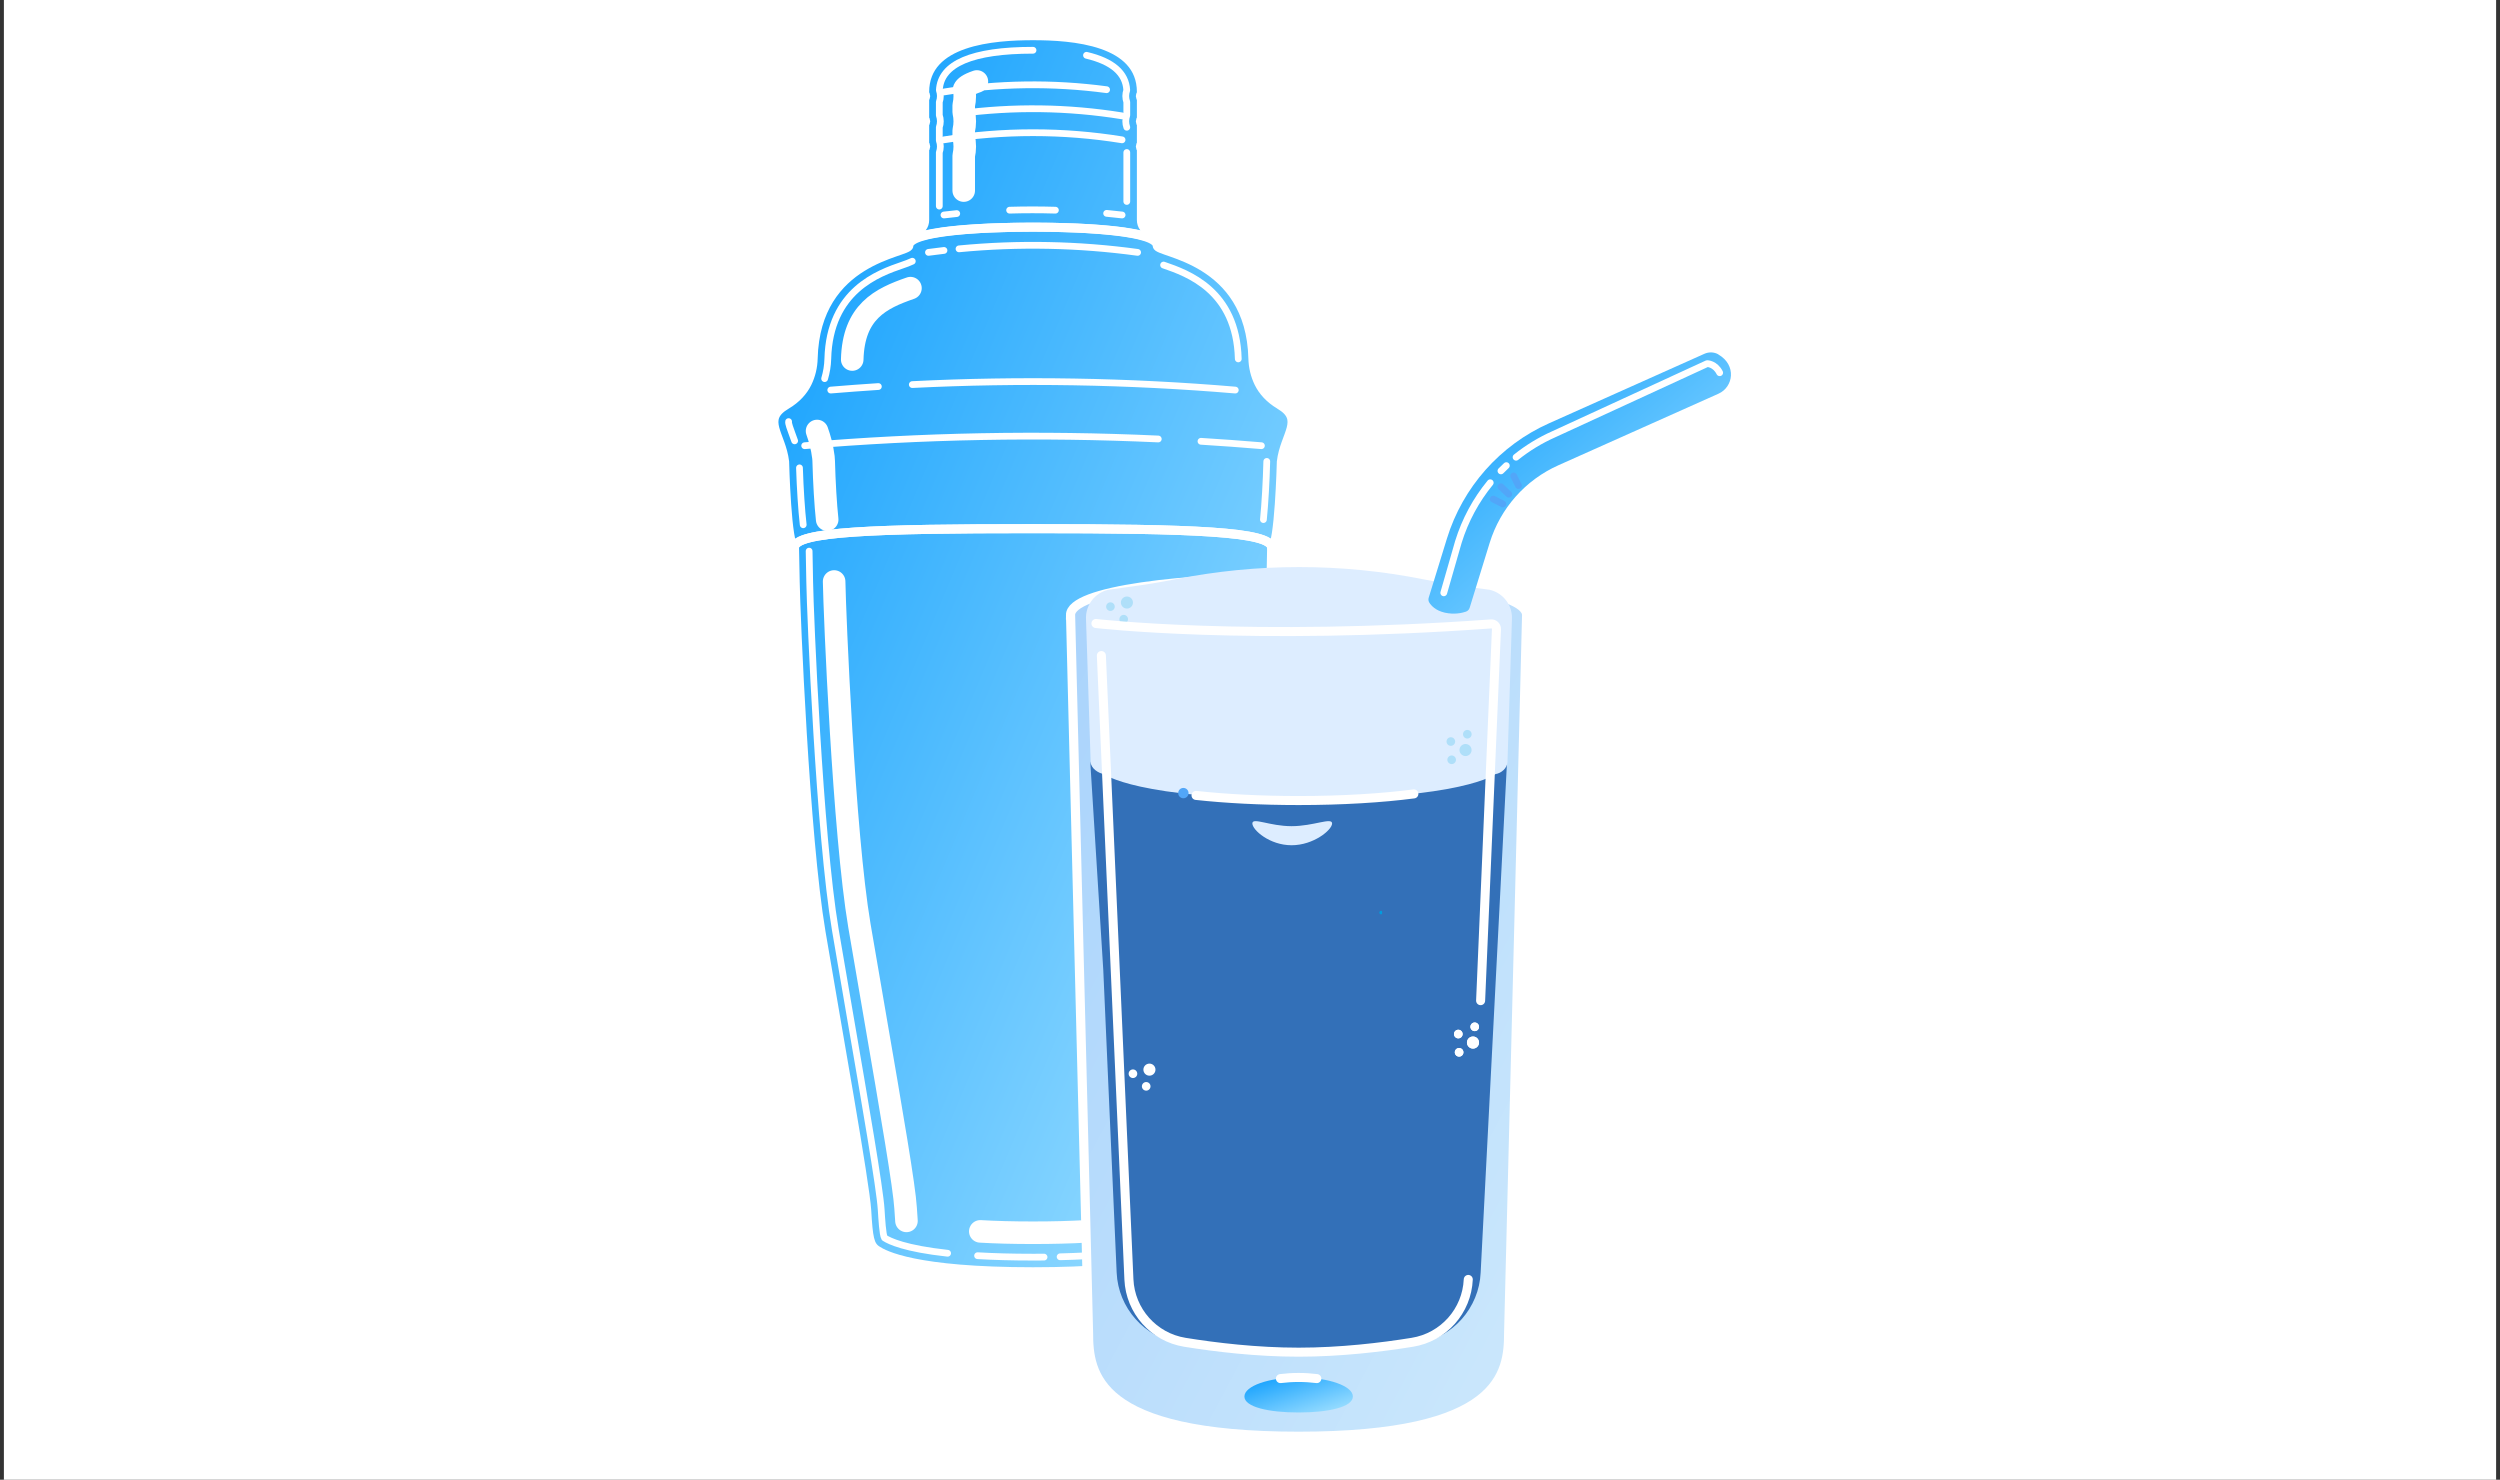 <svg width="321" height="190" viewBox="0 0 321 190" fill="none" xmlns="http://www.w3.org/2000/svg">
<rect x="0" y="0" width="321" height="190" fill="#333333" stroke="none"/>
<rect width="320" height="190" transform="translate(0.5)" fill="white"/>
<g clip-path="url(#clip0_858_6821)">
<path d="M164.321 51.978C163.004 51.203 162.13 50.195 161.629 49.17C161.152 48.191 160.901 47.119 160.872 46.029C160.54 33.117 148.577 32.517 148.577 31.544C148.577 29.924 141.666 29.323 135.414 29.195C144.918 29.382 147.284 30.407 147.284 30.407C147.231 29.784 147.05 29.423 146.882 29.219C146.66 28.945 146.555 28.601 146.555 28.251V19.121C146.474 19.045 146.421 18.934 146.421 18.812C146.421 18.689 146.474 18.579 146.555 18.503V15.887C146.474 15.811 146.421 15.7 146.421 15.578C146.421 15.456 146.474 15.345 146.555 15.269V12.653C146.474 12.577 146.421 12.466 146.421 12.344C146.421 12.222 146.474 12.111 146.555 12.035V11.814C146.555 5.2 137.663 4.583 132.641 4.583C127.618 4.583 118.726 5.194 118.726 11.814V12.035C118.808 12.111 118.86 12.222 118.86 12.344C118.86 12.466 118.808 12.577 118.726 12.653V15.269C118.808 15.345 118.86 15.456 118.86 15.578C118.86 15.7 118.808 15.811 118.726 15.887V18.503C118.808 18.579 118.86 18.689 118.86 18.812C118.86 18.934 118.808 19.045 118.726 19.121V28.251C118.726 28.601 118.621 28.951 118.4 29.219C118.231 29.428 118.05 29.79 117.998 30.407C117.998 30.407 120.363 29.382 129.867 29.195C123.615 29.323 116.704 29.93 116.704 31.544C116.704 32.517 104.742 33.111 104.409 46.029C104.38 47.119 104.13 48.191 103.652 49.17C103.151 50.195 102.277 51.203 100.96 51.978C97.743 53.872 100.331 55.772 100.744 59.291C100.744 59.291 101.018 70.211 102.003 70.316C102.003 70.374 102.055 72.6 102.09 74.75C102.16 78.823 103.332 107.392 105.406 119.681C107.474 131.964 111.064 151.909 111.274 155.429C111.483 158.948 111.635 159.915 112.585 160.533C113.563 161.174 117.427 163.295 132.641 163.295C147.855 163.295 151.724 161.174 152.697 160.533C153.646 159.909 153.804 158.948 154.008 155.429C154.218 151.909 157.801 131.964 159.875 119.681C161.944 107.398 163.121 78.823 163.191 74.75C163.226 72.6 163.278 70.374 163.278 70.316C164.263 70.211 164.537 59.291 164.537 59.291C164.951 55.772 167.538 53.872 164.321 51.978ZM134.779 29.184C134.779 29.184 134.762 29.184 134.75 29.184C134.762 29.184 134.767 29.184 134.779 29.184ZM130.531 29.184C130.531 29.184 130.514 29.184 130.502 29.184C130.514 29.184 130.52 29.184 130.531 29.184ZM159.648 68.731C159.211 68.666 158.728 68.602 158.209 68.544C157.69 68.486 157.131 68.433 156.531 68.387C152.335 68.055 146.194 67.927 138.106 67.892C136.376 67.886 134.552 67.88 132.641 67.88C130.729 67.88 128.906 67.88 127.175 67.892C128.906 67.886 130.729 67.88 132.641 67.88C134.552 67.88 136.376 67.88 138.106 67.892C146.194 67.927 152.335 68.055 156.531 68.387C157.131 68.433 157.69 68.486 158.209 68.544C158.728 68.602 159.205 68.661 159.648 68.731C160.085 68.795 160.487 68.865 160.849 68.946C160.487 68.871 160.091 68.8 159.648 68.731Z" fill="url(#paint0_linear_858_6821)"/>
<path d="M147.284 30.407C147.231 29.784 147.051 29.423 146.882 29.219C146.66 28.945 146.556 28.601 146.556 28.252V19.121C146.474 19.045 146.422 18.934 146.422 18.812C146.422 18.69 146.474 18.579 146.556 18.503V15.887C146.474 15.811 146.422 15.7 146.422 15.578C146.422 15.456 146.474 15.345 146.556 15.269V12.653C146.474 12.577 146.422 12.466 146.422 12.344C146.422 12.222 146.474 12.111 146.556 12.035V11.814C146.556 5.2 137.664 4.583 132.641 4.583C127.618 4.583 118.726 5.195 118.726 11.814V12.035C118.808 12.111 118.86 12.222 118.86 12.344C118.86 12.466 118.808 12.577 118.726 12.653V15.269C118.808 15.345 118.86 15.456 118.86 15.578C118.86 15.7 118.808 15.811 118.726 15.887V18.503C118.808 18.579 118.86 18.69 118.86 18.812C118.86 18.934 118.808 19.045 118.726 19.121V28.252C118.726 28.601 118.622 28.951 118.4 29.219C118.231 29.428 118.05 29.79 117.998 30.407C117.998 30.407 120.807 29.184 132.635 29.166C144.464 29.184 147.272 30.407 147.272 30.407H147.284Z" stroke="white" stroke-width="1.16" stroke-linecap="round" stroke-linejoin="round"/>
<path d="M164.321 51.978C163.004 51.203 162.13 50.195 161.629 49.17C161.152 48.191 160.901 47.119 160.872 46.029C160.54 33.117 148.577 32.517 148.577 31.544C148.577 29.679 139.417 29.166 132.641 29.166C125.87 29.166 116.704 29.685 116.704 31.544C116.704 32.517 104.742 33.111 104.409 46.029C104.38 47.119 104.13 48.191 103.652 49.17C103.151 50.195 102.277 51.203 100.96 51.978C97.743 53.872 100.331 55.772 100.744 59.291C100.744 59.291 101.018 70.211 102.003 70.316C102.003 68.247 112.252 67.88 132.635 67.88C153.023 67.88 163.267 68.241 163.267 70.316C164.251 70.211 164.525 59.291 164.525 59.291C164.939 55.772 167.526 53.872 164.31 51.978H164.321Z" stroke="white" stroke-width="1.16" stroke-linecap="round" stroke-linejoin="round"/>
<path d="M132.642 163.294C147.856 163.294 151.725 161.173 152.698 160.533C153.648 159.909 153.805 158.948 154.009 155.428C154.219 151.909 157.802 131.963 159.876 119.68C161.945 107.397 163.122 78.822 163.192 74.749C163.227 72.599 163.279 70.373 163.279 70.315C163.279 68.247 153.03 67.879 132.647 67.879C112.259 67.879 102.016 68.241 102.016 70.315C102.016 70.373 102.068 72.599 102.103 74.749C102.173 78.822 103.344 107.392 105.419 119.68C107.487 131.963 111.076 151.909 111.286 155.428C111.496 158.948 111.647 159.915 112.597 160.533C113.576 161.173 117.439 163.294 132.653 163.294H132.642Z" stroke="white" stroke-width="1.16" stroke-linecap="round" stroke-linejoin="round"/>
<path d="M121.203 11.808C128.114 10.69 135.153 10.591 142.087 11.517" stroke="white" stroke-width="0.868" stroke-linecap="round" stroke-linejoin="round"/>
<path d="M117.141 49.38C130.95 48.692 144.888 48.925 158.61 50.085" stroke="white" stroke-width="0.868" stroke-linecap="round" stroke-linejoin="round"/>
<path d="M106.67 50.085C108.703 49.916 110.743 49.765 112.782 49.631" stroke="white" stroke-width="0.868" stroke-linecap="round" stroke-linejoin="round"/>
<path d="M154.205 56.663C156.798 56.821 159.385 57.013 161.966 57.228" stroke="white" stroke-width="0.868" stroke-linecap="round" stroke-linejoin="round"/>
<path d="M103.32 57.229C118.348 55.959 133.597 55.673 148.723 56.366" stroke="white" stroke-width="0.868" stroke-linecap="round" stroke-linejoin="round"/>
<path d="M121.203 17.955C128.778 16.732 136.499 16.732 144.074 17.955" stroke="white" stroke-width="0.868" stroke-linecap="round" stroke-linejoin="round"/>
<path d="M142.092 27.395C142.756 27.459 143.42 27.529 144.079 27.605" stroke="white" stroke-width="0.868" stroke-linecap="round" stroke-linejoin="round"/>
<path d="M129.635 26.987C131.593 26.929 133.556 26.929 135.514 26.987" stroke="white" stroke-width="0.868" stroke-linecap="round" stroke-linejoin="round"/>
<path d="M121.203 27.605C121.751 27.541 122.299 27.482 122.846 27.424" stroke="white" stroke-width="0.868" stroke-linecap="round" stroke-linejoin="round"/>
<path d="M123.137 31.952C130.764 31.217 138.479 31.369 146.071 32.406" stroke="white" stroke-width="0.868" stroke-linecap="round" stroke-linejoin="round"/>
<path d="M119.215 32.406C119.879 32.313 120.543 32.231 121.208 32.156" stroke="white" stroke-width="0.868" stroke-linecap="round" stroke-linejoin="round"/>
<path d="M123.143 14.593C130.094 13.661 137.15 13.76 144.079 14.879" stroke="white" stroke-width="0.868" stroke-linecap="round" stroke-linejoin="round"/>
<path d="M120.607 26.463V19.581C120.695 19.336 120.741 19.074 120.741 18.812C120.741 18.55 120.695 18.288 120.607 18.043V16.341C120.695 16.097 120.741 15.835 120.741 15.572C120.741 15.31 120.695 15.048 120.607 14.803V13.102C120.695 12.857 120.741 12.595 120.741 12.333C120.741 12.076 120.695 11.82 120.613 11.581C120.782 8.178 124.826 6.453 132.64 6.453" stroke="white" stroke-width="0.868" stroke-linecap="round" stroke-linejoin="round"/>
<path d="M105.883 48.617C106.128 47.801 106.267 46.944 106.291 46.082C106.518 37.266 112.84 35.081 115.882 34.032C116.313 33.88 116.75 33.735 117.14 33.542" stroke="white" stroke-width="0.868" stroke-linecap="round" stroke-linejoin="round"/>
<path d="M102.032 56.605C101.921 56.273 101.805 55.958 101.694 55.667C101.508 55.172 101.199 54.338 101.257 54.134" stroke="white" stroke-width="0.868" stroke-linecap="round" stroke-linejoin="round"/>
<path d="M103.132 67.379C102.917 65.526 102.736 62.688 102.654 60.072" stroke="white" stroke-width="0.868" stroke-linecap="round" stroke-linejoin="round"/>
<path d="M121.674 160.918C116.174 160.318 114.204 159.351 113.61 158.966C113.581 158.948 113.569 158.937 113.569 158.937C113.336 158.581 113.214 156.46 113.144 155.324C112.986 152.626 111.017 141.246 109.117 130.245C108.453 126.382 107.8 122.612 107.253 119.372C105.213 107.287 104.036 78.87 103.966 74.727C103.937 73.159 103.908 71.545 103.891 70.765" stroke="white" stroke-width="0.868" stroke-linecap="round" stroke-linejoin="round"/>
<path d="M134.056 161.413C133.596 161.413 133.124 161.419 132.646 161.419C129.907 161.419 127.547 161.349 125.52 161.232" stroke="white" stroke-width="0.868" stroke-linecap="round" stroke-linejoin="round"/>
<path d="M139.359 161.25C138.357 161.302 137.279 161.343 136.119 161.372" stroke="white" stroke-width="0.868" stroke-linecap="round" stroke-linejoin="round"/>
<path d="M152.831 150.027C152.441 152.539 152.19 154.415 152.132 155.318C152.068 156.454 151.94 158.558 151.701 158.942C151.701 158.942 151.689 158.954 151.666 158.966C151.328 159.187 150.53 159.601 148.857 160.032" stroke="white" stroke-width="0.868" stroke-linecap="round" stroke-linejoin="round"/>
<path d="M161.309 74.721C161.24 78.87 160.057 107.282 158.023 119.367C157.475 122.606 156.829 126.37 156.159 130.234C155.453 134.307 154.743 138.432 154.113 142.15" stroke="white" stroke-width="0.868" stroke-linecap="round" stroke-linejoin="round"/>
<path d="M162.654 59.245C162.59 61.785 162.427 64.67 162.223 66.715" stroke="white" stroke-width="0.868" stroke-linecap="round" stroke-linejoin="round"/>
<path d="M149.404 34.032C152.44 35.081 158.762 37.26 158.995 46.082" stroke="white" stroke-width="0.868" stroke-linecap="round" stroke-linejoin="round"/>
<path d="M144.68 19.581V25.868" stroke="white" stroke-width="0.868" stroke-linecap="round" stroke-linejoin="round"/>
<path d="M139.506 7.1C142.833 7.881 144.564 9.384 144.674 11.581C144.593 11.82 144.546 12.076 144.546 12.333C144.546 12.595 144.593 12.857 144.68 13.102V14.803C144.593 15.048 144.546 15.31 144.546 15.573C144.546 15.835 144.593 16.097 144.68 16.342" stroke="white" stroke-width="0.868" stroke-linecap="round" stroke-linejoin="round"/>
<path d="M116.39 156.763C116.337 156.157 116.302 155.487 116.279 155.132C116.122 152.457 114.566 143.327 112.212 129.703C111.547 125.846 110.895 122.082 110.347 118.842C108.337 106.926 107.171 78.776 107.102 74.663" stroke="white" stroke-width="2.896" stroke-linecap="round" stroke-linejoin="round"/>
<path d="M139.358 158.115C137.459 158.22 135.233 158.284 132.64 158.284C130.024 158.284 127.78 158.22 125.869 158.109" stroke="white" stroke-width="2.896" stroke-linecap="round" stroke-linejoin="round"/>
<path d="M123.742 24.47V20.001C123.83 19.611 123.876 19.214 123.876 18.812C123.876 18.41 123.83 18.014 123.742 17.624V16.767C123.83 16.377 123.876 15.98 123.876 15.578C123.876 15.176 123.83 14.78 123.742 14.39V13.533C123.83 13.143 123.876 12.746 123.876 12.345C123.876 12.047 123.853 11.75 123.8 11.459C123.923 11.185 124.296 10.853 125.432 10.462" stroke="white" stroke-width="2.896" stroke-linecap="round" stroke-linejoin="round"/>
<path d="M109.426 46.163C109.583 40.028 113.056 38.326 116.902 36.998" stroke="white" stroke-width="2.896" stroke-linecap="round" stroke-linejoin="round"/>
<path d="M106.21 66.714C106.011 64.885 105.831 61.931 105.761 59.163C105.761 59.011 105.743 58.854 105.726 58.702C105.569 57.368 105.231 56.249 104.91 55.34" stroke="white" stroke-width="2.896" stroke-linecap="round" stroke-linejoin="round"/>
<path d="M137.459 78.98L139.766 171.132C139.766 176.37 140.705 184.417 166.739 184.417C192.773 184.417 193.712 176.37 193.712 171.132L196.019 78.98C196.019 72.547 137.453 72.547 137.453 78.98H137.459Z" fill="url(#paint1_linear_858_6821)" stroke="white" stroke-width="1.179"/>
<path d="M166.745 93.722C154.695 93.722 142.977 95.214 140.53 97.096C140.18 97.364 139.999 97.807 140.017 98.25L141.66 124.529L143.379 163.412C143.577 167.927 146.957 171.738 151.408 172.484C155.167 173.108 160.883 173.859 166.745 173.859C172.606 173.859 178.323 173.113 182.087 172.484C186.539 171.744 189.912 167.927 190.116 163.412L193.478 98.25C193.496 97.807 193.321 97.37 192.966 97.096C190.518 95.208 178.8 93.722 166.75 93.722H166.745Z" fill="#3370B8"/>
<path d="M191.276 75.729L188.957 75.414C186.895 75.135 184.832 74.797 182.793 74.389C172.24 72.285 161.373 72.285 150.821 74.395C148.898 74.779 146.957 75.088 145.017 75.35L142.313 75.723C140.548 76.125 139.336 77.745 139.446 79.557L140.041 97.871C140.087 98.646 140.996 99.275 141.76 99.398C141.76 99.398 145.874 102.614 166.891 102.614C187.909 102.614 192.005 99.398 192.005 99.398C192.774 99.281 193.52 98.635 193.561 97.854L194.132 79.517C194.225 77.728 193.019 76.131 191.271 75.729H191.276Z" fill="#DDEDFF"/>
<path d="M171.041 105.732C171.041 106.559 168.669 108.529 165.837 108.529C163.011 108.529 160.803 106.559 160.803 105.732C160.803 104.904 163.011 106.081 165.837 106.081C168.663 106.081 171.041 104.904 171.041 105.732Z" fill="#DDEDFF"/>
<path d="M177.105 117.176C177.105 117.298 177.205 117.403 177.333 117.403C177.461 117.403 177.467 117.304 177.467 117.176C177.467 117.053 177.455 116.948 177.333 116.948C177.21 116.948 177.105 117.047 177.105 117.176Z" fill="#009DDF"/>
<path d="M173.709 179.313C173.709 180.665 170.592 181.364 166.746 181.364C162.901 181.364 159.783 180.665 159.783 179.313C159.783 177.961 162.901 176.866 166.746 176.866C170.592 176.866 173.709 177.961 173.709 179.313Z" fill="url(#paint2_linear_858_6821)"/>
<path d="M169.081 177.011C168.347 176.918 167.566 176.866 166.745 176.866C165.923 176.866 165.142 176.918 164.408 177.011" stroke="white" stroke-width="1.16" stroke-miterlimit="10" stroke-linecap="round"/>
<path d="M181.539 101.938C177.478 102.468 172.339 102.789 166.745 102.789C161.868 102.789 157.34 102.544 153.57 102.131" stroke="white" stroke-width="1.16" stroke-miterlimit="10" stroke-linecap="round"/>
<path d="M151.281 101.834C151.281 101.466 151.578 101.169 151.946 101.169C152.313 101.169 152.61 101.466 152.61 101.834C152.61 102.201 152.313 102.498 151.946 102.498C151.578 102.498 151.281 102.201 151.281 101.834Z" fill="#52A6F8"/>
<path d="M145.472 138.42C145.777 138.42 146.025 138.172 146.025 137.867C146.025 137.561 145.777 137.313 145.472 137.313C145.166 137.313 144.918 137.561 144.918 137.867C144.918 138.172 145.166 138.42 145.472 138.42Z" fill="white"/>
<path d="M147.173 140.04C147.478 140.04 147.726 139.792 147.726 139.486C147.726 139.181 147.478 138.933 147.173 138.933C146.867 138.933 146.619 139.181 146.619 139.486C146.619 139.792 146.867 140.04 147.173 140.04Z" fill="white"/>
<path d="M147.587 138.117C148.015 138.117 148.362 137.77 148.362 137.342C148.362 136.914 148.015 136.567 147.587 136.567C147.159 136.567 146.812 136.914 146.812 137.342C146.812 137.77 147.159 138.117 147.587 138.117Z" fill="white"/>
<path d="M142.581 78.444C142.887 78.444 143.134 78.196 143.134 77.891C143.134 77.585 142.887 77.337 142.581 77.337C142.275 77.337 142.027 77.585 142.027 77.891C142.027 78.196 142.275 78.444 142.581 78.444Z" fill="#AFDFF9"/>
<path d="M144.282 80.059C144.588 80.059 144.836 79.811 144.836 79.505C144.836 79.199 144.588 78.951 144.282 78.951C143.976 78.951 143.729 79.199 143.729 79.505C143.729 79.811 143.976 80.059 144.282 80.059Z" fill="#AFDFF9"/>
<path d="M144.697 78.141C145.125 78.141 145.472 77.794 145.472 77.366C145.472 76.938 145.125 76.591 144.697 76.591C144.269 76.591 143.922 76.938 143.922 77.366C143.922 77.794 144.269 78.141 144.697 78.141Z" fill="#AFDFF9"/>
<path d="M188.526 164.28C188.346 168.335 185.351 171.703 181.342 172.35C177.374 172.991 172.118 173.62 166.74 173.62C161.367 173.62 156.106 172.991 152.137 172.35C148.134 171.703 145.134 168.335 144.953 164.28L141.416 84.172" stroke="white" stroke-width="1.16" stroke-miterlimit="10" stroke-linecap="round"/>
<path d="M140.717 80.058C140.717 80.058 160.342 82.354 191.451 80.111C191.836 80.082 192.156 80.396 192.145 80.775L190.111 128.485" stroke="white" stroke-width="1.16" stroke-miterlimit="10" stroke-linecap="round"/>
<path d="M187.245 133.327C187.551 133.327 187.799 133.079 187.799 132.774C187.799 132.468 187.551 132.22 187.245 132.22C186.939 132.22 186.691 132.468 186.691 132.774C186.691 133.079 186.939 133.327 187.245 133.327Z" fill="white"/>
<path d="M189.354 132.395C189.66 132.395 189.908 132.147 189.908 131.842C189.908 131.536 189.66 131.288 189.354 131.288C189.049 131.288 188.801 131.536 188.801 131.842C188.801 132.147 189.049 132.395 189.354 132.395Z" fill="white"/>
<path d="M187.35 135.67C187.656 135.67 187.904 135.422 187.904 135.116C187.904 134.811 187.656 134.563 187.35 134.563C187.045 134.563 186.797 134.811 186.797 135.116C186.797 135.422 187.045 135.67 187.35 135.67Z" fill="white"/>
<path d="M189.132 134.639C189.56 134.639 189.907 134.292 189.907 133.864C189.907 133.436 189.56 133.089 189.132 133.089C188.704 133.089 188.357 133.436 188.357 133.864C188.357 134.292 188.704 134.639 189.132 134.639Z" fill="white"/>
<path d="M186.288 95.767C186.594 95.767 186.841 95.52 186.841 95.214C186.841 94.908 186.594 94.66 186.288 94.66C185.982 94.66 185.734 94.908 185.734 95.214C185.734 95.52 185.982 95.767 186.288 95.767Z" fill="#AFDFF9"/>
<path d="M188.403 94.829C188.709 94.829 188.957 94.581 188.957 94.275C188.957 93.97 188.709 93.722 188.403 93.722C188.097 93.722 187.85 93.97 187.85 94.275C187.85 94.581 188.097 94.829 188.403 94.829Z" fill="#AFDFF9"/>
<path d="M186.393 98.109C186.699 98.109 186.947 97.862 186.947 97.556C186.947 97.25 186.699 97.002 186.393 97.002C186.088 97.002 185.84 97.25 185.84 97.556C185.84 97.862 186.088 98.109 186.393 98.109Z" fill="#AFDFF9"/>
<path d="M188.175 97.079C188.603 97.079 188.95 96.731 188.95 96.303C188.95 95.876 188.603 95.529 188.175 95.529C187.747 95.529 187.4 95.876 187.4 96.303C187.4 96.731 187.747 97.079 188.175 97.079Z" fill="#AFDFF9"/>
<path d="M220.644 45.505C220.096 45.19 219.42 45.167 218.843 45.429L198.886 54.356C192.593 57.17 187.821 62.56 185.788 69.144C185.106 71.365 184.313 73.923 183.445 76.749C183.381 76.958 183.404 77.186 183.521 77.372C183.766 77.763 184.331 78.398 185.514 78.666C186.72 78.934 187.71 78.712 188.223 78.537C188.456 78.456 188.637 78.269 188.707 78.031C189.674 74.884 190.548 72.064 191.276 69.698C192.646 65.264 195.856 61.634 200.098 59.74L220.655 50.551C222.573 49.694 223.004 46.88 220.638 45.517L220.644 45.505Z" fill="url(#paint3_linear_858_6821)"/>
<path d="M191.346 61.983C189.522 64.203 188.123 66.784 187.255 69.593L185.379 76.119" stroke="white" stroke-width="0.868" stroke-linecap="round" stroke-linejoin="round"/>
<path d="M193.414 59.786C193.175 60.008 192.948 60.229 192.721 60.462" stroke="white" stroke-width="0.868" stroke-linecap="round" stroke-linejoin="round"/>
<path d="M194.662 58.709C196.13 57.532 197.756 56.535 199.51 55.755L219.205 46.688C219.205 46.688 220.213 46.688 220.807 47.859" stroke="white" stroke-width="0.868" stroke-linecap="round" stroke-linejoin="round"/>
<path d="M193.723 63.452L192.721 62.496" stroke="#52A6F8" stroke-width="0.868" stroke-linecap="round" stroke-linejoin="round"/>
<path d="M194.977 62.345L194.354 61.109" stroke="#52A6F8" stroke-width="0.868" stroke-linecap="round" stroke-linejoin="round"/>
<path d="M191.73 64.081L192.966 64.71" stroke="#52A6F8" stroke-width="0.868" stroke-linecap="round" stroke-linejoin="round"/>
<path d="M187.245 133.327C187.551 133.327 187.799 133.079 187.799 132.774C187.799 132.468 187.551 132.22 187.245 132.22C186.939 132.22 186.691 132.468 186.691 132.774C186.691 133.079 186.939 133.327 187.245 133.327Z" fill="white"/>
<path d="M189.354 132.395C189.66 132.395 189.908 132.147 189.908 131.842C189.908 131.536 189.66 131.288 189.354 131.288C189.049 131.288 188.801 131.536 188.801 131.842C188.801 132.147 189.049 132.395 189.354 132.395Z" fill="white"/>
<path d="M187.348 135.67C187.654 135.67 187.902 135.422 187.902 135.116C187.902 134.811 187.654 134.563 187.348 134.563C187.043 134.563 186.795 134.811 186.795 135.116C186.795 135.422 187.043 135.67 187.348 135.67Z" fill="white"/>
<path d="M189.132 134.638C189.56 134.638 189.907 134.291 189.907 133.863C189.907 133.435 189.56 133.089 189.132 133.089C188.704 133.089 188.357 133.435 188.357 133.863C188.357 134.291 188.704 134.638 189.132 134.638Z" fill="white"/>
</g>
<defs>
<linearGradient id="paint0_linear_858_6821" x1="99.369" y1="4.583" x2="212.558" y2="52.039" gradientUnits="userSpaceOnUse">
<stop stop-color="#089BFE"/>
<stop offset="1" stop-color="#A8E4FF"/>
</linearGradient>
<linearGradient id="paint1_linear_858_6821" x1="137.453" y1="74.155" x2="228.811" y2="122.68" gradientUnits="userSpaceOnUse">
<stop stop-color="#A9D3FC"/>
<stop offset="1" stop-color="#CCE8FC"/>
</linearGradient>
<linearGradient id="paint2_linear_858_6821" x1="159.783" y1="176.866" x2="162.415" y2="185.012" gradientUnits="userSpaceOnUse">
<stop stop-color="#089BFE"/>
<stop offset="1" stop-color="#A8E4FF"/>
</linearGradient>
<linearGradient id="paint3_linear_858_6821" x1="183.41" y1="45.249" x2="216.593" y2="83.68" gradientUnits="userSpaceOnUse">
<stop stop-color="#089BFE"/>
<stop offset="1" stop-color="#A8E4FF"/>
</linearGradient>
<clipPath id="clip0_858_6821">
<rect width="123.465" height="181" fill="white" transform="translate(98.793 4)"/>
</clipPath>
</defs>
</svg>
